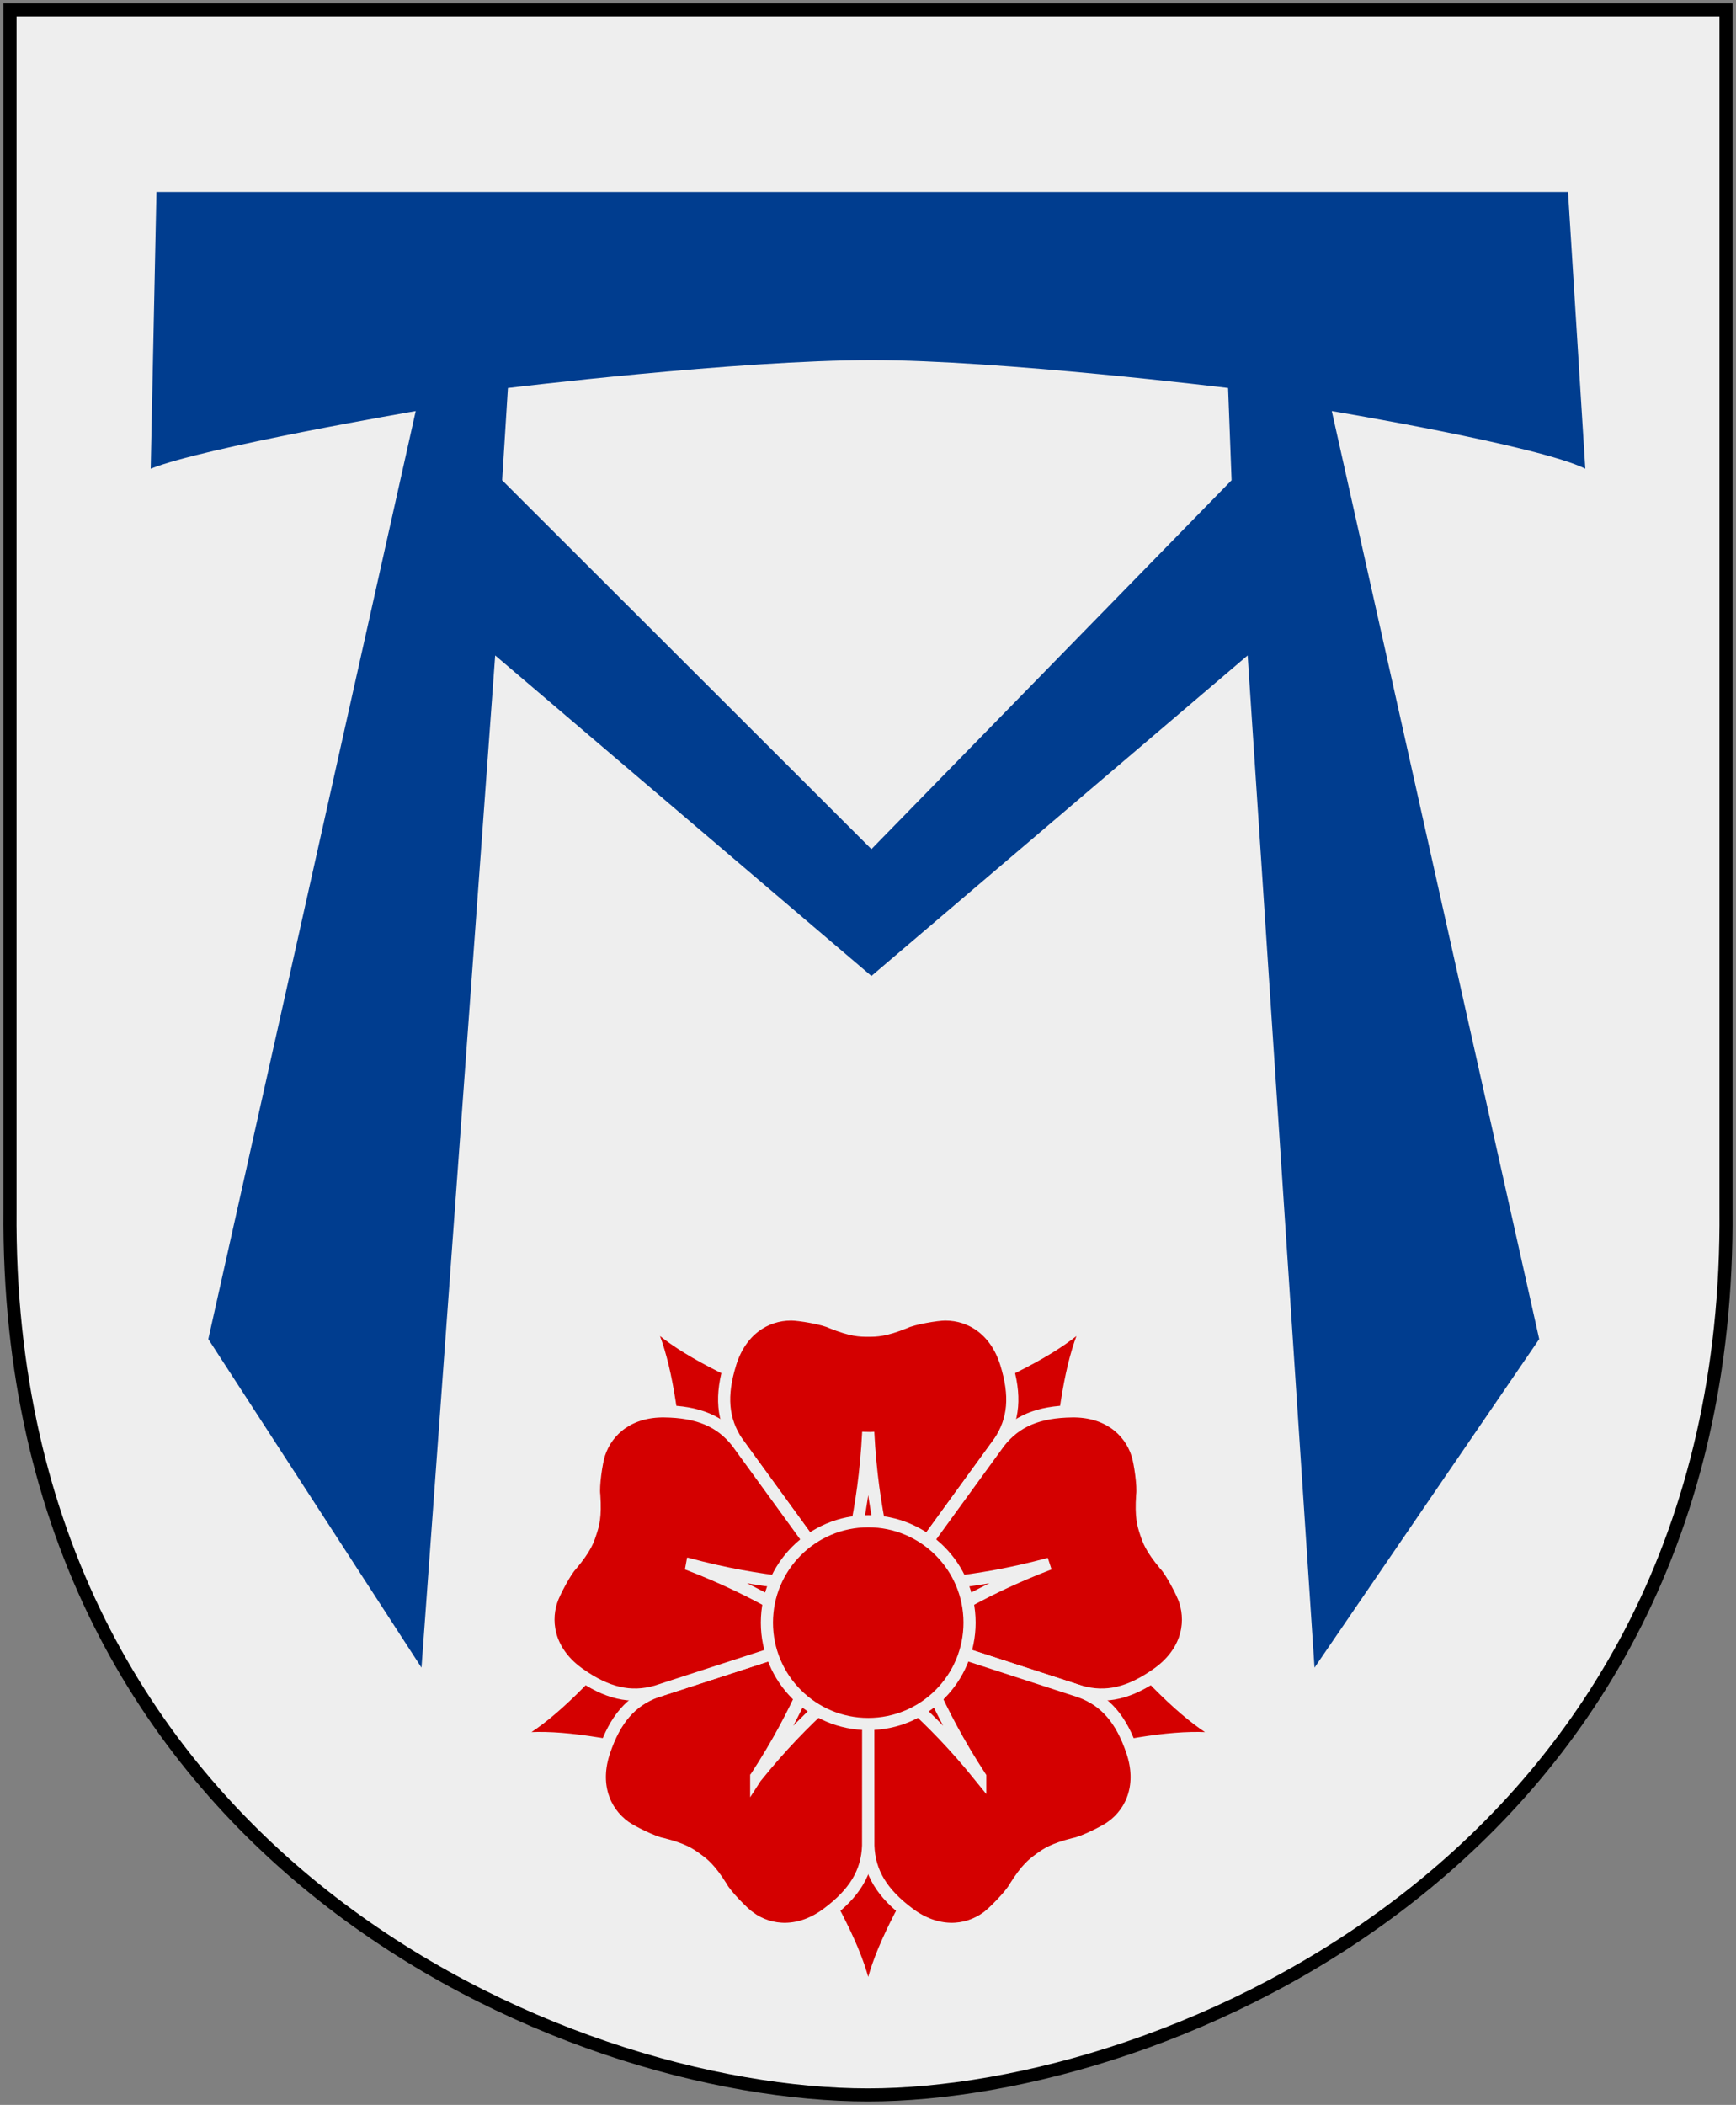 <svg
   xmlns:dc="http://purl.org/dc/elements/1.1/"
   xmlns:cc="http://creativecommons.org/ns#"
   xmlns:rdf="http://www.w3.org/1999/02/22-rdf-syntax-ns#"
   xmlns:svg="http://www.w3.org/2000/svg"
   xmlns="http://www.w3.org/2000/svg"
   xmlns:xlink="http://www.w3.org/1999/xlink"
   id="svg4166"
   height="304.2"
   width="251"
   version="1.0">
  <rect width="100%" height="100%" fill="#808080" stroke="none"/>
  <defs
     id="defs4168" />
  <path
     id="Shield"
     style="fill:#eeeeee"
     d="M 249.551,1.44 L 125.5,1.44 L 1.45,1.44 L 1.45,174.936 C 0.682,268.657 81.739,302.756 125.5,302.756 C 168.494,302.756 250.318,268.657 249.551,174.936 L 249.551,1.44 z " />
  <path
     id="Mariamonogram"
     style="fill:#003d8f;fill-rule:evenodd"
     d="M 60.941,241.006 L 71.595,94.723 L 125.994,141.043 L 180.392,94.723 L 190.059,241.006 L 222.547,193.523 L 192.558,59.408 C 192.558,59.408 222.547,64.406 229.211,67.738 L 226.712,27.753 L 22.622,27.753 L 21.789,67.738 C 29.279,64.693 60.108,59.408 60.108,59.408 L 30.119,193.523 L 60.941,241.006 z M 125.994,122.717 L 178.068,69.404 L 177.564,56.076 C 177.564,56.076 144.587,52.039 126.053,52.039 C 106.685,52.039 73.436,56.076 73.436,56.076 L 72.603,69.404 L 125.994,122.717 z " />
  <g
     style="fill:#d40000;stroke:#eeeeee;stroke-width:3"
     id="Rose"
     transform="matrix(0.586,0,0,0.586,125.533,234.502)">
    <g
       id="g3361">
      <path
         id="g1_rose"
         d="m -6,27 -7,36 C -5,77 -1,86 0,95 1,86 5,77 13,63 L 6,27 Z" />
      <use
         height="100%"
         width="100%"
         y="0"
         x="0"
         xlink:href="#g1_rose"
         transform="matrix(0.309,0.951,-0.951,0.309,0,0)"
         id="use7" />
      <use
         height="100%"
         width="100%"
         y="0"
         x="0"
         xlink:href="#g1_rose"
         transform="matrix(-0.809,0.588,-0.588,-0.809,0,0)"
         id="use9" />
      <use
         height="100%"
         width="100%"
         y="0"
         x="0"
         xlink:href="#g1_rose"
         transform="matrix(-0.809,-0.588,0.588,-0.809,0,0)"
         id="use11" />
      <use
         height="100%"
         width="100%"
         y="0"
         x="0"
         xlink:href="#g1_rose"
         transform="matrix(0.309,-0.951,0.951,0.309,0,0)"
         id="use13" />
    </g>
    <g
       id="g3368">
      <g
         id="g2_rose">
        <path
           id="path2843"
           d="m -19,-76 c -6.5,0 -12.5,4 -15,12 -2.5,8 -2.01,14 1.69,19.5 L 0,0 32.31,-44.5 C 36.01,-50 36.5,-56 34,-64 c -2.5,-8 -8.5,-12 -15,-12 -2,0 -8,1 -10,2 -5,2 -7,2 -9,2 -2,0 -4,0 -9,-2 -2,-1 -8,-2 -10,-2 z" />
        <path
           d="m 0,-47 c -1,20 -5,32 -7,42 L 7,-5 C 5,-15 1,-27 0,-47 Z"
           id="path17" />
      </g>
      <use
         xlink:href="#g2_rose"
         transform="matrix(0.309,0.951,-0.951,0.309,0,0)"
         id="use19"
         x="0"
         y="0"
         width="100%"
         height="100%" />
      <use
         xlink:href="#g2_rose"
         transform="matrix(-0.809,0.588,-0.588,-0.809,0,0)"
         id="use21"
         x="0"
         y="0"
         width="100%"
         height="100%" />
      <use
         xlink:href="#g2_rose"
         transform="matrix(-0.809,-0.588,0.588,-0.809,0,0)"
         id="use23"
         x="0"
         y="0"
         width="100%"
         height="100%" />
      <use
         xlink:href="#g2_rose"
         transform="matrix(0.309,-0.951,0.951,0.309,0,0)"
         id="use25"
         x="0"
         y="0"
         width="100%"
         height="100%" />
    </g>
    <circle
       cy="0"
       cx="0"
       id="circle27"
       r="25" />
  </g>
  <path
     id="Frame"
     style="fill:none;fill-opacity:0;stroke:#000000;stroke-width:1.888;stroke-linecap:round"
     d="M 249.551,1.44 L 125.5,1.44 L 1.45,1.44 L 1.45,174.936 C 0.682,268.657 81.739,302.756 125.5,302.756 C 168.494,302.756 250.318,268.657 249.551,174.936 L 249.551,1.44 z " />
</svg>
